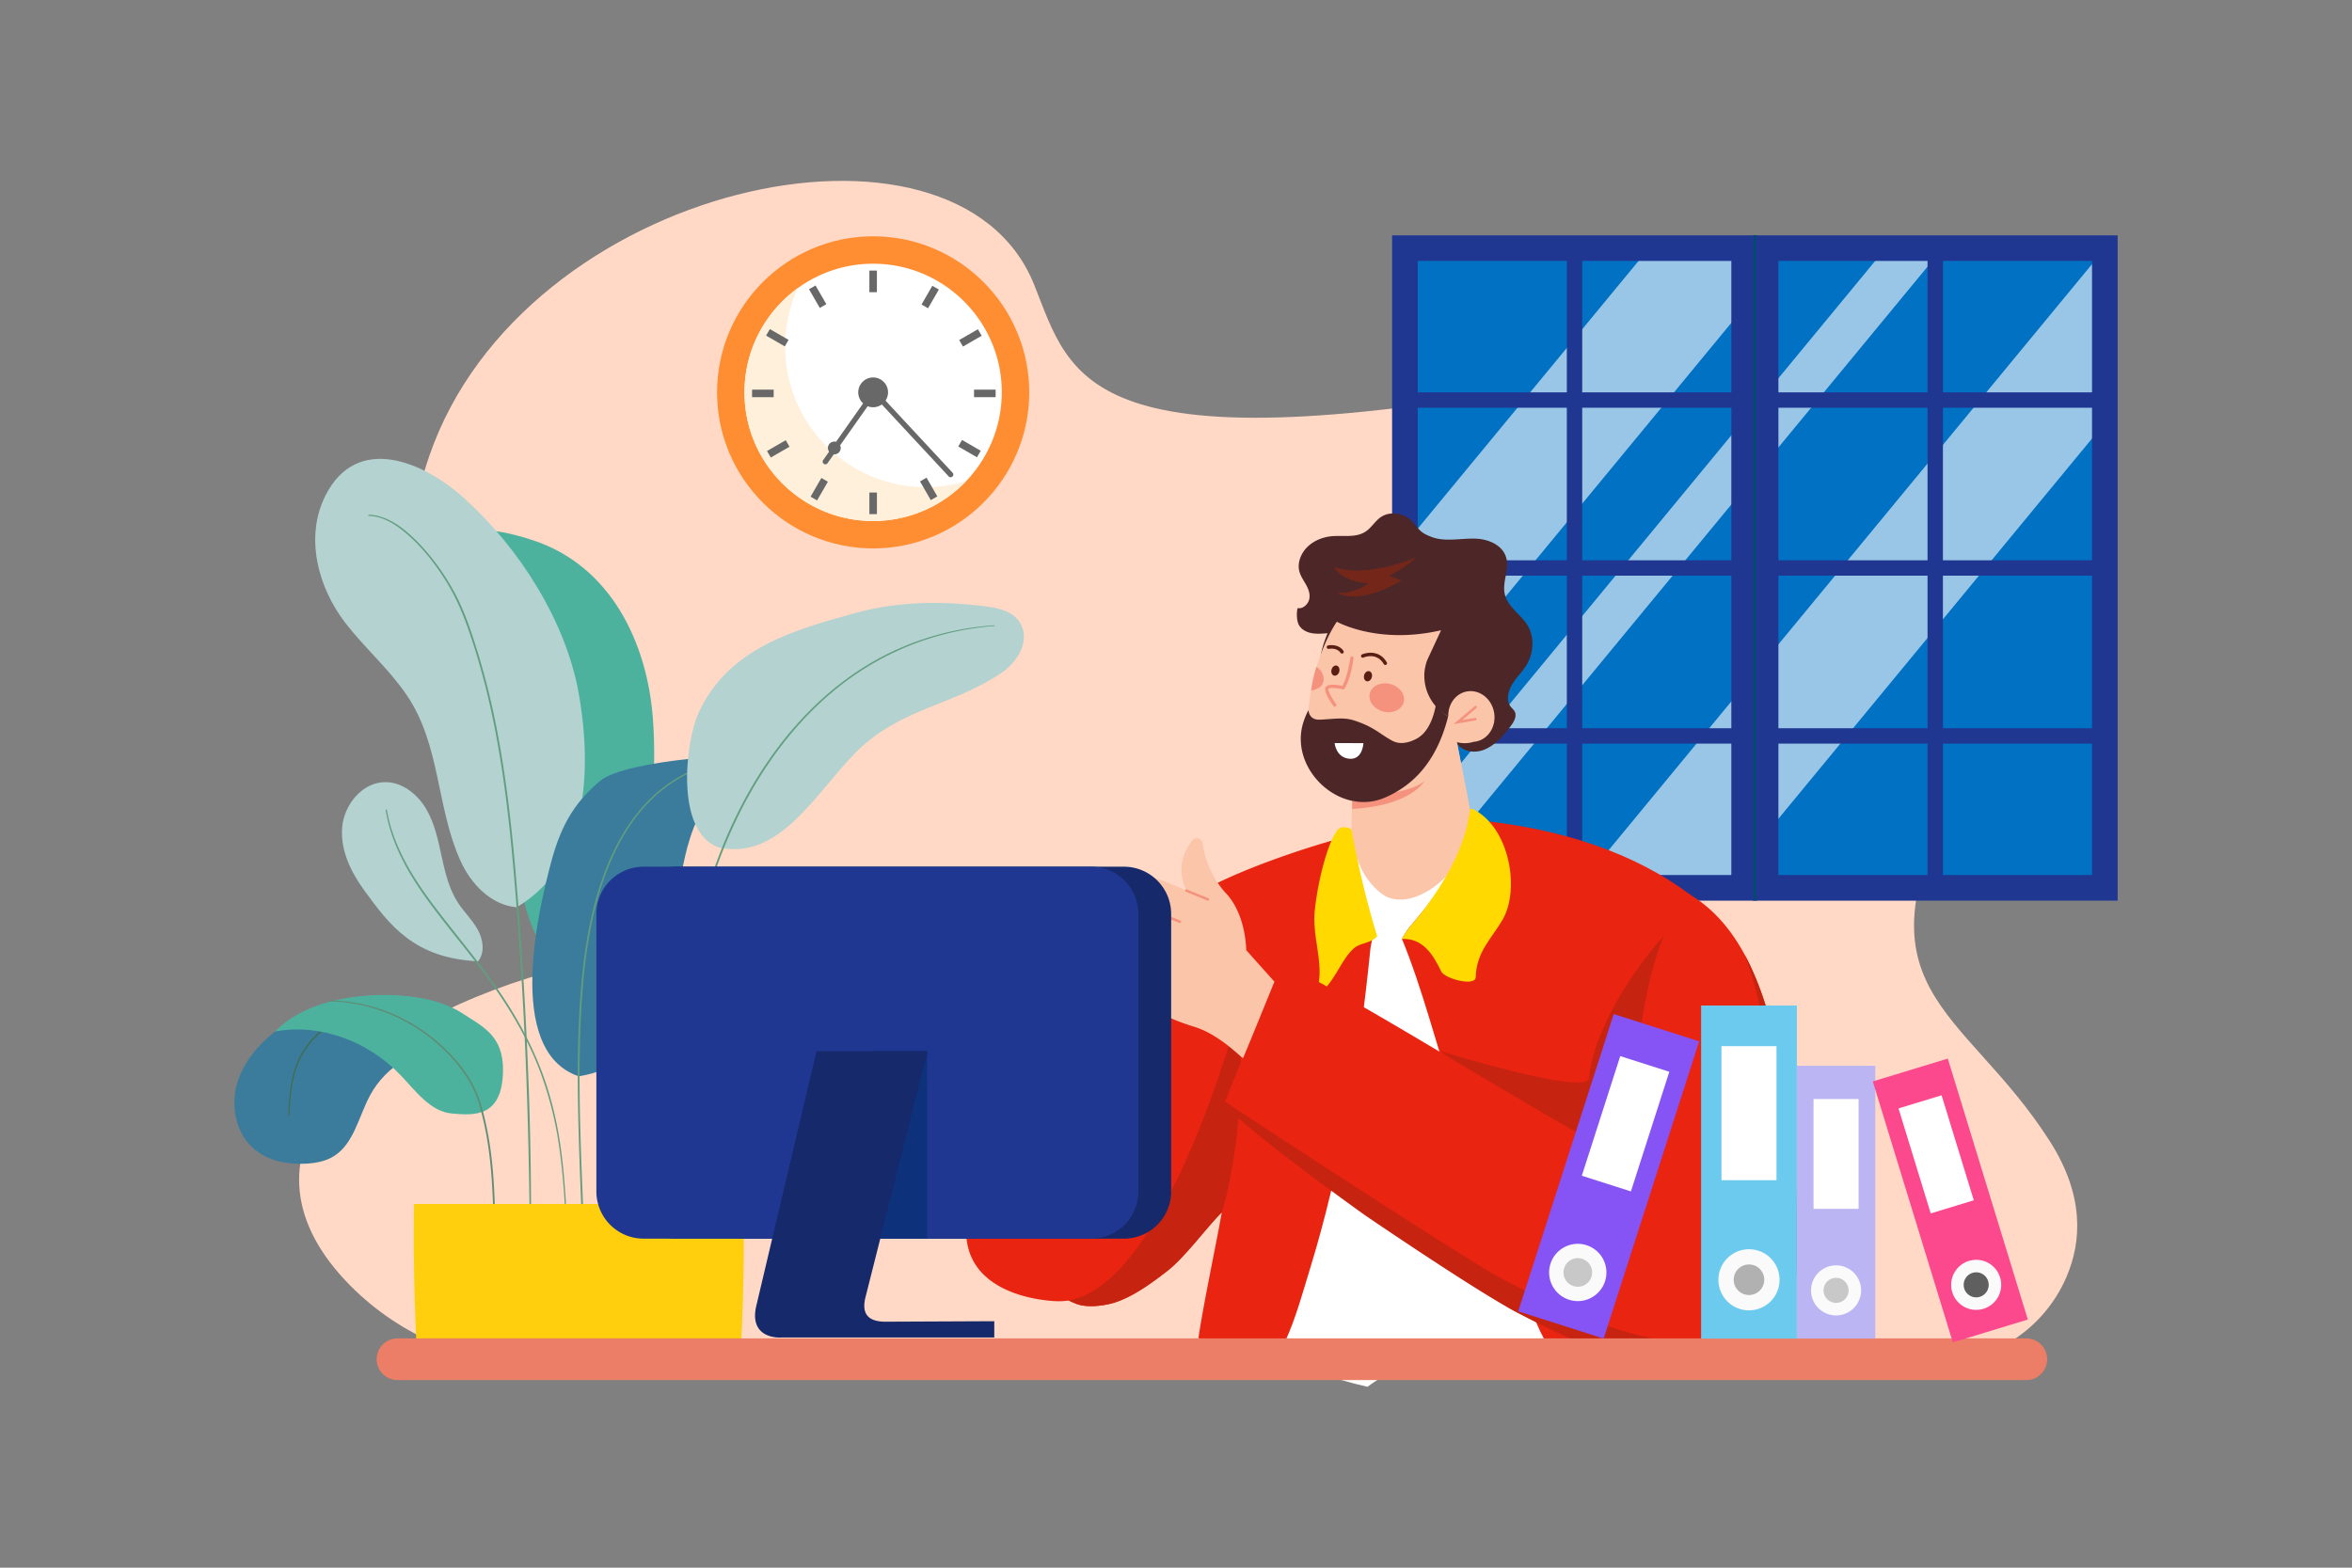 <svg xmlns="http://www.w3.org/2000/svg" viewBox="0 0 4680 3120"><rect x="0" y="0" width="4680" height="3120" fill="#808080" stroke="none"/><defs><style>.cls-1{isolation:isolate;}.cls-13,.cls-19,.cls-2{fill:#fff;}.cls-2{opacity:0;}.cls-3{fill:#ffd9c6;}.cls-4{fill:#b4d2d0;}.cls-5{fill:#619e7f;}.cls-6{fill:#4cb29e;}.cls-7{fill:#3b7c9c;}.cls-8{fill:#3f6d54;}.cls-9{fill:#5e8e76;}.cls-10{fill:#ffcf0d;}.cls-11{fill:#0171c3;}.cls-12{opacity:0.6;mix-blend-mode:soft-light;}.cls-14{fill:#203791;}.cls-15{fill:#004c6b;}.cls-16{fill:#4d2728;}.cls-17,.cls-23{fill:#fbc5a9;}.cls-17,.cls-18,.cls-19,.cls-20,.cls-22{fill-rule:evenodd;}.cls-18{fill:#e92411;}.cls-20,.cls-21{fill:#c62310;}.cls-22{fill:#ffd900;}.cls-24{fill:#f5927e;}.cls-25{fill:#f57977;}.cls-26{fill:#742619;}.cls-27{fill:#5b1e13;}.cls-28{fill:#ec7e67;}.cls-29{fill:#8653f4;}.cls-30{fill:#fafafa;}.cls-31{fill:#c8c8c8;}.cls-32{fill:#6dcaef;}.cls-33{fill:#b1b1b1;}.cls-34{fill:#bbb5f4;}.cls-35{fill:#fc488c;}.cls-36{fill:#5f5f5f;}.cls-37{fill:#15296b;}.cls-38{opacity:0.57;}.cls-39{fill:#002c6b;}.cls-40{fill:#ff8e32;}.cls-41{fill:#fff0db;}.cls-42{fill:#686868;}</style></defs><title>09</title><g class="cls-1"><g id="_09" data-name="09"><rect id="_09-2" data-name="09" class="cls-2" width="4680" height="3120"/><path class="cls-3" d="M3849.07,2713.4c113.7-.18,217.35-67,262.51-171.38,30.94-71.47,35.83-163.08-32.71-270.58-173.16-271.56-404.11-297.79-173.16-721.58s-118.28-917.95-755.77-796.95c-998,189.44-1017.35-.06-1092.4-186.76C1901.21,177.3,1040,364.89,854,908.14c-218.21,637.5,580.14,928.78,236.24,1026.62-404.84,115.19-642.58,372.42-393,624.06,101.37,102.21,240,158.79,383.93,158.58Z"/><path class="cls-4" d="M951.4,1913.1c13.79-17.34,10.08-43.24-.62-62.64s-27.16-35-39.29-53.51c-18.25-27.88-25.94-61.17-33-93.74s-14-65.9-31.22-94.46-46.82-52-80.14-52.18c-45.53-.31-82.18,44.13-86.24,89.47s17.13,89.39,44,126.12c50,68.36,98.38,135,226.47,140.94Z"/><path class="cls-5" d="M1130.2,2484c-2.46-63.09-5-126.38-13-189.07-5.84-46-15.38-91.31-29.78-135.42-20.71-63.47-51.28-122.62-88.28-178.07-38.47-57.64-83.11-110.51-125.35-165.32-41.69-54.08-81.15-112.76-98.7-179.59q-3.2-12.17-5.37-24.57c-.26-1.49-2.5-.85-2.26.62,11.26,68.08,46.07,128.14,86.4,183,40.7,55.39,85.84,107.31,125.6,163.43,40.24,56.79,75.32,117.39,98.73,183.14a719.15,719.15,0,0,1,33.6,134.14c9,59.4,12.23,119.63,15.24,179.57q.71,14.05,1.35,28.11c0,1.16,1.86,1.17,1.82,0Z"/><path class="cls-6" d="M1181.74,1964.68c85.15-26.14,94.68-136.6,101.51-205.19,10.92-109.53,24.25-220.68,15.77-330.82-11.47-149-83.13-302.51-238.86-353.56-45.53-14.92-94.3-25.87-142-18.56s-93.91,36.51-106.83,79.38c-3.05,10.11-4.12,21.21.31,30.88,5.27,11.47,17.19,18.91,28.19,26.16,107.75,71,180.54,185.25,195.21,306.47,10.41,86-7.09,173.17,2.09,259.27s55.46,178.52,144.59,206Z"/><path class="cls-4" d="M1028.05,1805.61c-50.76-4.06-91.16-46.42-112-92.85-48.29-107.34-39.16-230.74-107.41-330.4-35.47-51.8-83.73-93.54-122-143.33-54-70.4-80.57-170.37-39.12-252.66,62.54-124.15,195-67.85,275.35,4.5,111.3,100.19,203.11,246.24,228.6,388.69,16.73,93.55,42.62,328-123.42,426.05Z"/><path class="cls-7" d="M1151.47,2142c149.51-22.82,125.21-158.18,153.77-210.66,50.18-92.17,38-206,82.39-300.88,31.19-66.7,79.68-112.33,151-119.26-34.61-17.92-294.87,1.21-344.51,42.85-55.72,46.72-80.37,96.35-98.43,165.5-20.6,78.85-94.91,371.48,55.81,422.45Z"/><path class="cls-5" d="M1472.58,1508.62c-65.87,6.16-127.66,32.2-175.69,78.1S1217.28,1693,1196.17,1755.3c-24.88,73.44-35.75,150.72-41.32,227.8-6.92,95.65-5.85,191.72-3,287.51,2.82,95.16,7.75,190.27,9.92,285.46.25,11.07.55,22.15.79,33.23a1.33,1.33,0,0,0,2.65,0c-.11-93.06-5.25-186.06-8.5-279-3.31-94.8-5.47-189.79-.93-284.59,3.83-79.9,11.93-160.23,33.61-237.47,18.08-64.37,45.73-127.85,89.85-178.8a288.33,288.33,0,0,1,165.68-95.12c9.16-1.73,18.4-3,27.67-4,1.05-.11,1.07-1.76,0-1.66Z"/><path class="cls-5" d="M733.63,1026.76c32.79.51,62.26,22.79,85.17,44.21,28.65,26.78,52.6,58.7,72.68,92.3,21.71,36.34,36.23,75.47,49.3,115.61a1425,1425,0,0,1,38.65,145.85c21.12,99.69,33.08,201,42,302.48q14,159.66,21.72,319.83c5.27,107.56,8.31,215.19,10,322.87q.32,19.92.54,39.86a1.48,1.48,0,0,0,3,0q-.35-165-8.1-329.78-7.47-164.1-21.25-327.83c-8.58-102-19.63-203.9-39.46-304.36a1473.43,1473.43,0,0,0-37.47-150.17c-12.76-41.29-26.48-82.83-47.34-120.84-18.86-34.36-42-66.88-69.22-95.15-22.19-23.05-49.19-46.35-80.88-54.57a78.77,78.77,0,0,0-19.33-2.56,1.13,1.13,0,0,0,0,2.25Z"/><path class="cls-7" d="M726.4,2026.86c-49.18-2.95-132.82,7.82-178.8,26-19.31,14.85-54.06,45.32-72.21,92.31s-9.22,106,27.74,139.42c28.56,25.83,69,33.63,107,31.27,18.54-1.14,37.41-4.63,53.39-14.35,40.69-24.75,50.12-79.59,73.08-122,31.34-57.92,94.88-95.93,159.46-95.39Z"/><path class="cls-8" d="M576,2220.92c.34-11,.87-22,1.82-32.93.89-10.28,2.14-20.54,4-30.69a216.81,216.81,0,0,1,7.19-28.63,168.62,168.62,0,0,1,11.3-26.59,155,155,0,0,1,16.48-24.87,177.15,177.15,0,0,1,22.6-23.06,200.54,200.54,0,0,1,100.93-46.23,238.89,238.89,0,0,1,37.6-2.47c3.08,0,6.17.09,9.25.14.71,0,.9-1.15.17-1.27-12.54-2.12-25.45-2-38.08-.82a197,197,0,0,0-37.48,7.44,200.46,200.46,0,0,0-67.64,35.26,189.58,189.58,0,0,0-24.46,22.94,159.74,159.74,0,0,0-30.82,51.54,200,200,0,0,0-8.07,28.44,291.43,291.43,0,0,0-4.61,30.68c-1.1,10.86-1.72,21.77-2.1,32.67-.1,2.82-.18,5.63-.25,8.45a1.08,1.08,0,0,0,2.16,0Z"/><path class="cls-6" d="M547.6,2052.85c90-16.71,185.7,20,249.67,87.13,30.11,31.57,59,72.25,101.89,76.12,44.29,4,100.22,8.09,101.77-84.78,1.18-70.49-41.41-88.62-78.82-113.27s-82.66-33.54-127-36.9c-51.93-3.92-178.13-.18-247.5,71.7Z"/><path class="cls-9" d="M652.44,1993a325.47,325.47,0,0,1,124.31,25.77A350,350,0,0,1,873.27,2080c24.34,21.79,46.08,47.08,62.21,75.57a188.64,188.64,0,0,1,16.27,37.09,575.7,575.7,0,0,1,17.8,76.71c8.58,52.07,11.07,104.85,12.31,157.54.15,6.58.27,13.16.56,19.73a1.22,1.22,0,0,0,2.43,0c.76-26.87-.29-53.92-1.67-80.76-1.37-26.68-3.7-53.34-7.42-79.8a621.91,621.91,0,0,0-15.64-77.31c-4.38-16.05-9.45-31.6-17-46.43-14.67-28.67-35.36-54.24-58.59-76.4a351.68,351.68,0,0,0-93.84-64.18,323.73,323.73,0,0,0-121.58-30.27c-5.54-.25-11.09-.35-16.63-.33a.9.9,0,0,0,0,1.79Z"/><path class="cls-4" d="M1430.3,1686.59c119.81,26.64,191.68-106.51,270.65-187.2,88.68-90.63,195.5-94.32,292.7-160.93,26.79-18.36,52.22-54.15,41-88.29-10-30.21-41.86-39.19-69.07-42.79-87.79-11.62-177.48-11.17-263.49,12.65-119.31,33-253.63,68.66-312.7,200.13-25.31,56.35-46.73,236,41,266.43Z"/><path class="cls-5" d="M1978.69,1244.48c-87.13,5.76-172.06,31.24-247.28,75.75-72.2,42.72-134,101.33-184.24,168.21-52.16,69.38-92.23,147.42-122,228.82-17.93,49-32,99.47-44.69,150.07-14.61,58.2-26.79,117-37,176.11-20.24,116.65-33,234.52-41.09,352.61-1,14.42-1.9,28.84-2.59,43.28-.08,1.57,2.31,1.54,2.44,0,9.3-117.94,19.48-235.61,37.94-352.54,17.79-112.63,41.28-225.32,76.61-333.87,26.83-82.45,63.89-162,112.68-233.77,47.11-69.34,105.67-131.44,175.27-178.55A562.76,562.76,0,0,1,1944,1249.51c11.53-1.57,23.1-2.78,34.7-3.7.84-.07.86-1.38,0-1.33Z"/><path class="cls-10" d="M1476.54,2635.79c-.69,17.3-1.51,35.22-2.49,53.61H829.37c-1-18.39-1.8-36.31-2.49-53.61-5.56-139-3-239.62-3-239.62h655.56S1482.1,2496.8,1476.54,2635.79Z"/><rect class="cls-11" x="3513.21" y="493.83" width="675.01" height="1273.1"/><rect class="cls-11" x="2795.46" y="493.83" width="675.01" height="1273.1"/><g class="cls-12"><polygon class="cls-13" points="3470.47 493.83 3470.47 611.64 2795.46 1430.17 2795.46 1083.1 3281.41 493.83 3470.47 493.83"/><polygon class="cls-13" points="4188.21 494.75 4188.21 841.82 3513.21 1660.34 3470.47 1712.21 3425.33 1766.93 3139.06 1766.93 3470.47 1365.09 3513.21 1313.28 4188.21 494.75"/><polygon class="cls-13" points="3865.78 493.83 3513.21 921.33 3470.47 973.14 2815.86 1766.93 2795.46 1766.93 2795.46 1654.02 3470.47 835.49 3513.21 783.67 3752.25 493.83 3865.78 493.83"/></g><path class="cls-14" d="M3496,1792.45H2770V468.33h726Zm-675-51h624V519.33H2821Z"/><rect class="cls-14" x="3117.67" y="493.83" width="30.6" height="1273.12"/><rect class="cls-14" x="2795.47" y="780.86" width="675.01" height="30.6"/><rect class="cls-14" x="2795.47" y="1115.09" width="675.01" height="30.6"/><rect class="cls-14" x="2795.47" y="1449.33" width="675.01" height="30.6"/><path class="cls-14" d="M4213.7,1792.45h-726V468.33h726Zm-675-51h624V519.33h-624Z"/><rect class="cls-14" x="3835.4" y="493.83" width="30.6" height="1273.12"/><rect class="cls-14" x="3513.19" y="780.86" width="675.01" height="30.6"/><rect class="cls-14" x="3513.19" y="1115.09" width="675.01" height="30.6"/><rect class="cls-14" x="3513.19" y="1449.33" width="675.01" height="30.6"/><rect class="cls-15" x="3489.34" y="468.23" width="4.29" height="1323.07"/><path class="cls-16" d="M2775.05,1442.18c8.17,8.65,16.36,17.34,25.78,24.17,29.85,21.64,72.68,22.22,106.67,1.45l-11.12,6.46c9,20.73,35.37,26.27,56.63,17.87s38.16-27.27,52.68-46.59c6.09-8.09,12.3-18.52,9.07-27.51-1.87-5.23-6.54-8.41-9.65-12.81-8.45-12-4-30.67,4.46-44.3s20.4-24.65,28.56-38.49c13.85-23.5,14.83-54.26,2.43-76.08-13.91-24.47-42.9-38.67-47.07-67.8-3-20.62,7.94-42.83,4.71-63.37-4.56-29-34.91-42.31-62.45-43.19s-56.38,6-82.41-1.71a105.23,105.23,0,0,1-18-7.51c-15.34-7.92-21.39-25.47-36.45-33.85s-35.57-10.29-51,0c-11.52,7.66-18.52,20.7-29.93,28.53-19.49,13.37-44.51,7.69-67.42,9.66-17.71,1.53-35.81,8.43-48.9,21.16s-20.38,31.68-16.37,48.19c2.4,9.86,8.42,18.16,13.32,26.91s8.83,18.84,6.56,29.11-13,19.92-23.13,17.73c-2.49,9.16-1.94,25,2.17,33,4.7,9.18,14.66,14.66,25.11,16.73s21.49,1.17,32.36.25c-10.11,23.86-17.43,50.29-14.91,75,2.59,25.36,17.34,47.18,35.14,64.65C2689.57,1427,2734.61,1451.64,2775.05,1442.18Z"/><path class="cls-17" d="M2689.09,1651.32c8.51,57.6,14.94,107.2,46.58,134,18,15.25,48.3,19.72,71.51,12.74,65.91-19.81,110.18-96.44,120.72-171.51,0,0-14.27-77.62-28.75-147.08C2899.15,1479.52,2866.2,1609.58,2689.09,1651.32Z"/><path class="cls-18" d="M2057.73,2507.1a114.78,114.78,0,0,0,9,21.32c14,25.22,40.42,54.1,76.05,66.9,19,6.82,45.5,4.27,65-.23,41.67-9.65,85.36-42.86,114.58-65.37,35.77-27.58,81.72-91,108.77-116.76-13,72.69-35.27,175.51-46.52,250,52.8,17.11,107.3,31.52,162,46.73,49.9-124.1,89.29-245.17,121.63-389.08,32.53-144.84,50.89-298.45,72.07-457.27-23.26-48.44-50.57-175.17-50.52-200.08-39.48,6.94-205.89,58.46-294.91,108.31-17.61,9.86-32.19,19.66-42.16,29-1.67,1.54-3.3,3.12-4.91,4.7-107.68,105-120.78,248-193.35,393.56-17.72,35.55-37.07,78.37-55.91,121.5-18.47,42.37-44,85.28-47.2,130.12A154.94,154.94,0,0,0,2057.73,2507.1Z"/><path class="cls-19" d="M2880,1741.42c-14.35,47.64-59.81,87-88.86,127.2,47.19,87.43,91.42,246.5,133.86,368.67,32,92.05,62.21,185,100.56,270.41,12.92,28.8,60.86,171.58,69.44,202-166.52-5.14-278.3-21.95-374,50.32-62.81-14.28-122.54-36.43-182.93-53.15,2.57-17.13,13.17-24,20.16-39.44,20.31-44.73,33.72-94.33,49.32-145.29,57.48-187.68,96.67-405.33,119.15-632.89,1-10.13,4.72-20.92,4.23-28.17-.88-13.35-9.79-32.75-13.16-51.94-3.48-19.74-15-84.38-17.19-103.42,9,39.4,42.09,72.13,60.59,79.86C2803.51,1803.23,2855.1,1769.36,2880,1741.42Z"/><path class="cls-18" d="M3420.67,2684.75c-41.52-92.24-126.68-368.43-135.62-491.88-9.36-129.2,12.69-264.16,50.77-355.39,10-24,21.59-31,28-56.41-111-83.14-257.57-133.41-434.9-149.76-2.72.9-6.43,19.45-6.32,23.16-23.7,67.66-51.45,110.85-100.14,169.59-13.76,16.6-22.61,24.94-32.82,44.7,40.48,98.6,66.27,203.9,99,301.64,33.95,101.43,68.54,200.67,109.31,296.37,41.73,97.94,48.55,182.45,113.16,252.91Z"/><path class="cls-20" d="M2057.73,2507.1a114.78,114.78,0,0,0,9,21.32c14,25.22,40.42,54.1,76.05,66.9,19,6.82,45.5,4.27,65-.23,41.67-9.65,85.36-42.86,114.58-65.37,35.77-27.58,81.72-91,108.77-116.76,0,0,104.62-333.58-36.27-641.4-17.61,9.86-32.19,19.66-42.16,29-1.67,1.54-3.3,3.12-4.91,4.7l-5.39,7.35C2386.33,1928.66,2172.23,2275.71,2057.73,2507.1Z"/><path class="cls-21" d="M3343.27,1836.76c-12.22-9-168.41,170.72-181.36,309-3.42,36.52-296.66-54-296.66-54s353.1,267,361.46,332.05c13.15,4.29,24.44,7.85,33.17,10.38C3243.32,2185.24,3271.68,1912.4,3343.27,1836.76Z"/><path class="cls-22" d="M2867.81,1933.47c-15.17-31.15-35.44-67-78.2-64.71,9.21-19.39,25.61-34.76,38.81-52.12,30.67-40.3,62.26-87.81,81.83-143.23,6.73-19.06,11-36.17,14.58-59.86-.62-3.5,2.16-5.23,6.86-3,73.07,37.73,92.58,159.76,58.4,219.43-21.15,36.92-52.49,63.83-53.75,115C2935.86,1963.89,2875,1948.16,2867.81,1933.47Z"/><path class="cls-22" d="M2689.1,1650.29a1872.66,1872.66,0,0,0,51.15,213c-11.59,14.24-33,12.49-46.4,24.15-27.27,23.78-41.43,77.46-77.71,95.22,24.31-55-6.07-110.13,0-170.62,5.7-56.33,25.15-134.09,44.77-159.53C2667.21,1644.43,2677.38,1644.82,2689.1,1650.29Z"/><path class="cls-18" d="M2547.17,1919c85.56,22,625.21,370.71,710.62,395.57-16.68-250.76,31.32-462.46,103.83-534.88,128.63,76.93,171.46,254.26,198.63,449.86a1739.17,1739.17,0,0,1,16.06,262c-1.48,89.52-16,169.1-64.27,210.33-121.45,103.79-394.54-38.54-496.33-91.46-78.13-40.62-578.34-418-578.34-418S2534,1954.39,2547.17,1919Z"/><path class="cls-21" d="M3560.25,2229.52c-17.24-124.07-40.8-240.75-88.54-329.15,28.55,76.91,45.45,167.44,58.63,262.31a1739.31,1739.31,0,0,1,16.06,262c-1.48,89.51-16,169.09-64.27,210.32-121.45,103.8-394.54-38.54-496.33-91.45-56.65-29.45-480.14-305.21-548.43-351.13-7.42,21.92,278.78,226.21,278.78,226.21s221.43,151.13,299.56,191.75c101.79,52.92,374.88,195.25,496.33,91.46,48.24-41.23,62.79-120.81,64.27-210.33A1739.17,1739.17,0,0,0,3560.25,2229.52Z"/><path class="cls-18" d="M2268.24,1894.22l200.55,105.94s-154.11,593.16-363,589.62c0,0-267.78-1.3-156.22-246.93S2268.24,1894.22,2268.24,1894.22Z"/><path class="cls-23" d="M2236.67,1766.12c1.8,18.75,21.72,31.73,21.72,31.73l-21.22,115.86a63.94,63.94,0,0,0,20.3,59.08c22.12,19.9,33.63,44.52,119.27,70.82,47,14.44,88.25,56.43,96.52,62.46.52.39,62.58-152.38,62.58-152.38l-56.1-62.68s0-70.14-40-112.9c-28.46-30.4-43.23-71-46.78-99.44-1.27-10.29-14.19-14.13-20.65-6-16.17,20.43-32.21,54.9-11.66,99.79,0,0-102.61-49-117.66-27.64C2237.62,1752.42,2236.05,1759.62,2236.67,1766.12Z"/><path class="cls-24" d="M2403.48,1792.58a2.48,2.48,0,0,1-.95-.19l-42.86-17.62a2.5,2.5,0,0,1,1.9-4.63l42.86,17.62a2.5,2.5,0,0,1-.95,4.82Z"/><path class="cls-24" d="M2347.62,1837a2.48,2.48,0,0,1-.95-.19l-89.23-36.68a2.5,2.5,0,0,1,1.9-4.63l89.23,36.69a2.5,2.5,0,0,1-1,4.81Z"/><path class="cls-25" d="M2320.8,1887.05a2.47,2.47,0,0,1-1.28-.35l-68.4-40.65a2.5,2.5,0,0,1,2.55-4.3l68.41,40.65a2.5,2.5,0,0,1-1.28,4.65Z"/><path class="cls-25" d="M2305.45,1939.62a2.51,2.51,0,0,1-1.26-.34l-65.56-38.23a2.5,2.5,0,1,1,2.51-4.32l65.57,38.23a2.5,2.5,0,0,1-1.26,4.66Z"/><path class="cls-23" d="M2924.83,1613.55l-33.49-177.8-198.05,8.38-4.2,207.19s6.15,21.87,25.61,35.11c36.67,25,87.89,18.48,168.89-14.65C2900.85,1664.73,2924.83,1613.55,2924.83,1613.55Z"/><path class="cls-24" d="M2690.48,1583.08s106.62,2.8,143.74-28.48c0,0-25.87,48.72-143.65,55.42Z"/><path class="cls-26" d="M2816.53,1109.62s-93.59,41.74-162.23,19c0,0,15.85,29.68,68.89,32.12,0,0-31.74,23.62-63,18.15,0,0,36.55,29.86,128.65-23.59l-24.57-9.4S2807.39,1123.32,2816.53,1109.62Z"/><path class="cls-23" d="M2936.15,1475.91a37.56,37.56,0,0,1-4.19.47s-31.26,12.17-60.44-15c-22.22-20.74-93.44,67.63-122.84,123.61-37,14-78.79,16.18-110-20.8-25.73-30.52-40.16-93.28-35.62-146.67,9.77-115,57-180.2,57-180.2s81.28,46.19,207.36,17L2841,1311.25c-.37.78-.73,1.62-1.09,2.53-1,2.49-1.8,5-2.51,7.53-.24.83-.46,1.64-.65,2.48v0c-.2.81-.38,1.65-.56,2.45s-.39,1.55-.52,2.34c-.42,2.16-.76,4.36-1,6.52l-.06.58c-.26,2.36-.43,4.75-.49,7.1a92.42,92.42,0,0,0,47.42,82.81c.05.05.13.06.2.11a6,6,0,0,1,0-.85,52.88,52.88,0,0,1,5.22-23.7c6.27-13,17.84-22.63,32.24-25.07,25-4.26,49.08,14.63,53.77,42.2S2961.13,1471.67,2936.15,1475.91Z"/><path class="cls-24" d="M2725.7,1379.85c-4,15.12,7.89,31.34,26.49,36.23s36.91-3.4,40.89-18.52-7.89-31.35-26.49-36.24S2729.68,1364.72,2725.7,1379.85Z"/><path class="cls-24" d="M2632.51,1359.42c-3.08,8.72-13.66,13.09-23.78,14.9,2.42-15.88,5.55-32,10.83-47.7C2631,1334.76,2636.61,1347.87,2632.51,1359.42Z"/><path class="cls-24" d="M2892.34,1441.14l42.13-35.82a2.5,2.5,0,1,1,3.24,3.81l-28.26,24,25.83-4.39a2.5,2.5,0,1,1,.84,4.93Z"/><path class="cls-27" d="M2664.85,1336.69c-1.45,5.5-6.06,9-10.3,7.94s-6.51-6.48-5.07-12,6.06-9.06,10.31-7.94S2666.3,1331.19,2664.85,1336.69Z"/><path class="cls-27" d="M2729.67,1347.84c-1.45,5.5-6.06,9.06-10.31,7.94s-6.51-6.48-5.06-12,6.06-9,10.31-7.94S2731.11,1342.34,2729.67,1347.84Z"/><path class="cls-27" d="M2756.46,1323.42a3.48,3.48,0,0,1-3-1.71c-14.23-24.33-39.33-13.52-40.4-13a3.46,3.46,0,0,1-2.84-6.32c.32-.15,31.81-13.9,49.23,15.86a3.46,3.46,0,0,1-3,5.22Z"/><path class="cls-27" d="M2670.22,1300.8a3.45,3.45,0,0,1-3-1.78c-.28-.48-6.21-10.27-23.38-7.66a3.46,3.46,0,1,1-1-6.85c22.2-3.4,30.15,10.55,30.48,11.15a3.46,3.46,0,0,1-3,5.14Z"/><path class="cls-24" d="M2655.06,1406.23a3.22,3.22,0,0,1-1.83-1.24c-4.69-6.48-19.68-28.25-15.76-36.76,3.77-8.22,23.18-5.4,33.53-3.23,11.23-19.87,15.76-55.24,15.81-55.61a3.26,3.26,0,0,1,6.47.81c-.21,1.61-5.07,39.59-17.92,60.2a3.26,3.26,0,0,1-3.48,1.46c-14.51-3.29-27.45-3.18-28.5-.91-1.39,3,5.67,17.16,15.13,30.21a3.26,3.26,0,0,1-3.45,5.07Zm17.54-37.55h0Z"/><path class="cls-16" d="M2594,1435.75c-31,92.23,69.85,189.38,159.84,152.41l1.86-.78a203.3,203.3,0,0,0,37.87-21.15c54.74-38.54,77.23-97.82,88-140.62-9.68-5.36-17.56-14.07-24.59-22.29-4.46,25.13-15.54,55.33-39.07,67.3-30,15.27-45.19,4.93-51.14,1.61-21-11.67-34.2-26.3-73.36-38.7-20.37-6.46-40.31-2.36-67.26-1.27-21.49.88-22.21-17.2-22.66-18.91A143.91,143.91,0,0,0,2594,1435.75Z"/><path class="cls-13" d="M2655.58,1478.84l57.37.16s-1.29,33.38-28,31.07S2655.58,1478.84,2655.58,1478.84Z"/><path class="cls-28" d="M4031.79,2746.61H791.1a41.55,41.55,0,0,1-41.61-41.49h0a41.55,41.55,0,0,1,41.61-41.49H4031.79a41.55,41.55,0,0,1,41.61,41.49h0A41.55,41.55,0,0,1,4031.79,2746.61Z"/><polygon class="cls-29" points="3380.99 2072.46 3210.95 2018.16 3020.95 2609.74 3190.97 2664.04 3380.99 2072.46"/><polygon class="cls-13" points="3245.17 2371.14 3147.49 2339.94 3223.96 2101.86 3321.63 2133.04 3245.17 2371.14"/><path class="cls-30" d="M3193.8,2549.62a57,57,0,1,1-36.87-71.42A57,57,0,0,1,3193.8,2549.62Z"/><path class="cls-31" d="M3166.69,2541a28.48,28.48,0,1,1-18.45-35.71A28.51,28.51,0,0,1,3166.69,2541Z"/><rect class="cls-32" x="3384.88" y="2001.2" width="190.51" height="662.84"/><rect class="cls-13" x="3425.41" y="2082.04" width="109.44" height="266.75"/><path class="cls-30" d="M3540.93,2546.84a60.81,60.81,0,1,1-60.79-60.61A60.69,60.69,0,0,1,3540.93,2546.84Z"/><path class="cls-33" d="M3510.52,2546.84a30.4,30.4,0,1,1-30.38-30.3A30.35,30.35,0,0,1,3510.52,2546.84Z"/><rect class="cls-34" x="3575.39" y="2121.08" width="156.03" height="542.97"/><rect class="cls-13" x="3608.59" y="2187.29" width="89.63" height="218.53"/><path class="cls-30" d="M3703.2,2568a49.8,49.8,0,1,1-49.8-49.66A49.71,49.71,0,0,1,3703.2,2568Z"/><path class="cls-31" d="M3678.31,2568a24.91,24.91,0,1,1-24.91-24.83A24.87,24.87,0,0,1,3678.31,2568Z"/><polygon class="cls-35" points="3875.71 2106.81 3726.48 2152.25 3885.73 2671.57 4034.95 2626.13 3875.71 2106.81"/><polygon class="cls-13" points="3927.47 2388.81 3841.75 2414.93 3777.66 2205.92 3863.38 2179.82 3927.47 2388.81"/><path class="cls-30" d="M3979.8,2542.53a49.78,49.78,0,1,1-62.18-33A49.6,49.6,0,0,1,3979.8,2542.53Z"/><path class="cls-36" d="M3956,2549.77a24.89,24.89,0,1,1-31.09-16.49A24.81,24.81,0,0,1,3956,2549.77Z"/><path class="cls-37" d="M2236.42,1724.89H1345.76a94,94,0,0,0-93.94,94v552.34a94,94,0,0,0,93.94,93.94h890.66a94.05,94.05,0,0,0,93.94-93.94V1818.85A94.06,94.06,0,0,0,2236.42,1724.89Z"/><path class="cls-14" d="M2171.23,1724.89H1280.58a94.06,94.06,0,0,0-93.94,94v552.34a94.05,94.05,0,0,0,93.94,93.94h890.65a94.05,94.05,0,0,0,93.94-93.94V1818.85A94.06,94.06,0,0,0,2171.23,1724.89Z"/><g class="cls-38"><rect class="cls-39" x="1737.38" y="2091.97" width="107.42" height="373.16"/></g><path class="cls-37" d="M1758.89,2630.46c-10.67-.48-25.77-2.33-33.7-13-6-8-7-20.1-3-35.86L1845.67,2092H1624.75l-120,507.42c-4.55,19.83-2.48,35.39,6.19,46.26,11.69,14.69,32,16.28,40.12,16.28a29,29,0,0,0,3.25-.11h424.11v-32.39Z"/><path class="cls-40" d="M1737.38,1091.44c-171.25,0-310.58-139.33-310.58-310.59s139.33-310.58,310.58-310.58S2048,609.6,2048,780.85,1908.63,1091.44,1737.38,1091.44Z"/><path class="cls-13" d="M1737.39,524.83a254.41,254.41,0,0,0-149.75,48.49c-64.35,46.54-106.29,122.23-106.29,207.54,0,141.18,114.86,256,256,256a256.37,256.37,0,0,0,256-256C1993.41,639.68,1878.55,524.83,1737.39,524.83Z"/><path class="cls-41" d="M1922.38,957.65a255.19,255.19,0,0,1-185,79.24c-141.18,0-256-114.85-256-256,0-85.31,41.94-161,106.29-207.54a278.49,278.49,0,0,0-25.31,116.38c0,154.47,125.22,279.69,279.7,279.69A279,279,0,0,0,1922.38,957.65Z"/><path class="cls-42" d="M1737.38,810.5A29.64,29.64,0,1,1,1767,780.86,29.68,29.68,0,0,1,1737.38,810.5Z"/><path class="cls-42" d="M1655.76,903.49a12.72,12.72,0,1,1,16.31-7.56A12.71,12.71,0,0,1,1655.76,903.49Z"/><rect class="cls-42" x="1729.88" y="538.51" width="14.99" height="42.99"/><rect class="cls-42" x="1729.88" y="980.21" width="14.99" height="42.99"/><rect class="cls-42" x="1619.52" y="569.02" width="14.99" height="42.99" transform="translate(-77.29 892.6) rotate(-30)"/><rect class="cls-42" x="1840.37" y="951.54" width="14.99" height="42.99" transform="translate(-238.95 1054.27) rotate(-30)"/><rect class="cls-42" x="1539.2" y="650.63" width="14.99" height="42.99" transform="translate(191.29 1675.56) rotate(-60)"/><rect class="cls-42" x="1921.72" y="871.47" width="14.99" height="42.99" transform="translate(191.19 2117.12) rotate(-60)"/><rect class="cls-42" x="1510.45" y="761.46" width="14.99" height="42.99" transform="translate(734.99 2300.9) rotate(-90)"/><rect class="cls-42" x="1952.14" y="761.46" width="14.99" height="42.99" transform="translate(1176.68 2742.59) rotate(-90)"/><rect class="cls-42" x="1540.96" y="871.82" width="14.99" height="42.99" transform="translate(1549.17 2680.97) rotate(-120)"/><rect class="cls-42" x="1923.47" y="650.97" width="14.99" height="42.99" transform="translate(2314.06 2680.98) rotate(-120)"/><rect class="cls-42" x="1622.56" y="952.14" width="14.99" height="42.99" transform="translate(2554.93 2631.84) rotate(-150)"/><rect class="cls-42" x="1843.41" y="569.62" width="14.99" height="42.99" transform="translate(3158.27 2028.49) rotate(-150)"/><path class="cls-42" d="M1737.19,776a5.22,5.22,0,0,1,1.88-.48,5.34,5.34,0,0,1,4.27,1.69l152.29,163.78a5.34,5.34,0,0,1-7.82,7.26L1740,789.23l-93.32,132.53a5.33,5.33,0,1,1-8.72-6.13l97.11-137.91A5.41,5.41,0,0,1,1737.19,776Z"/></g></g></svg>
